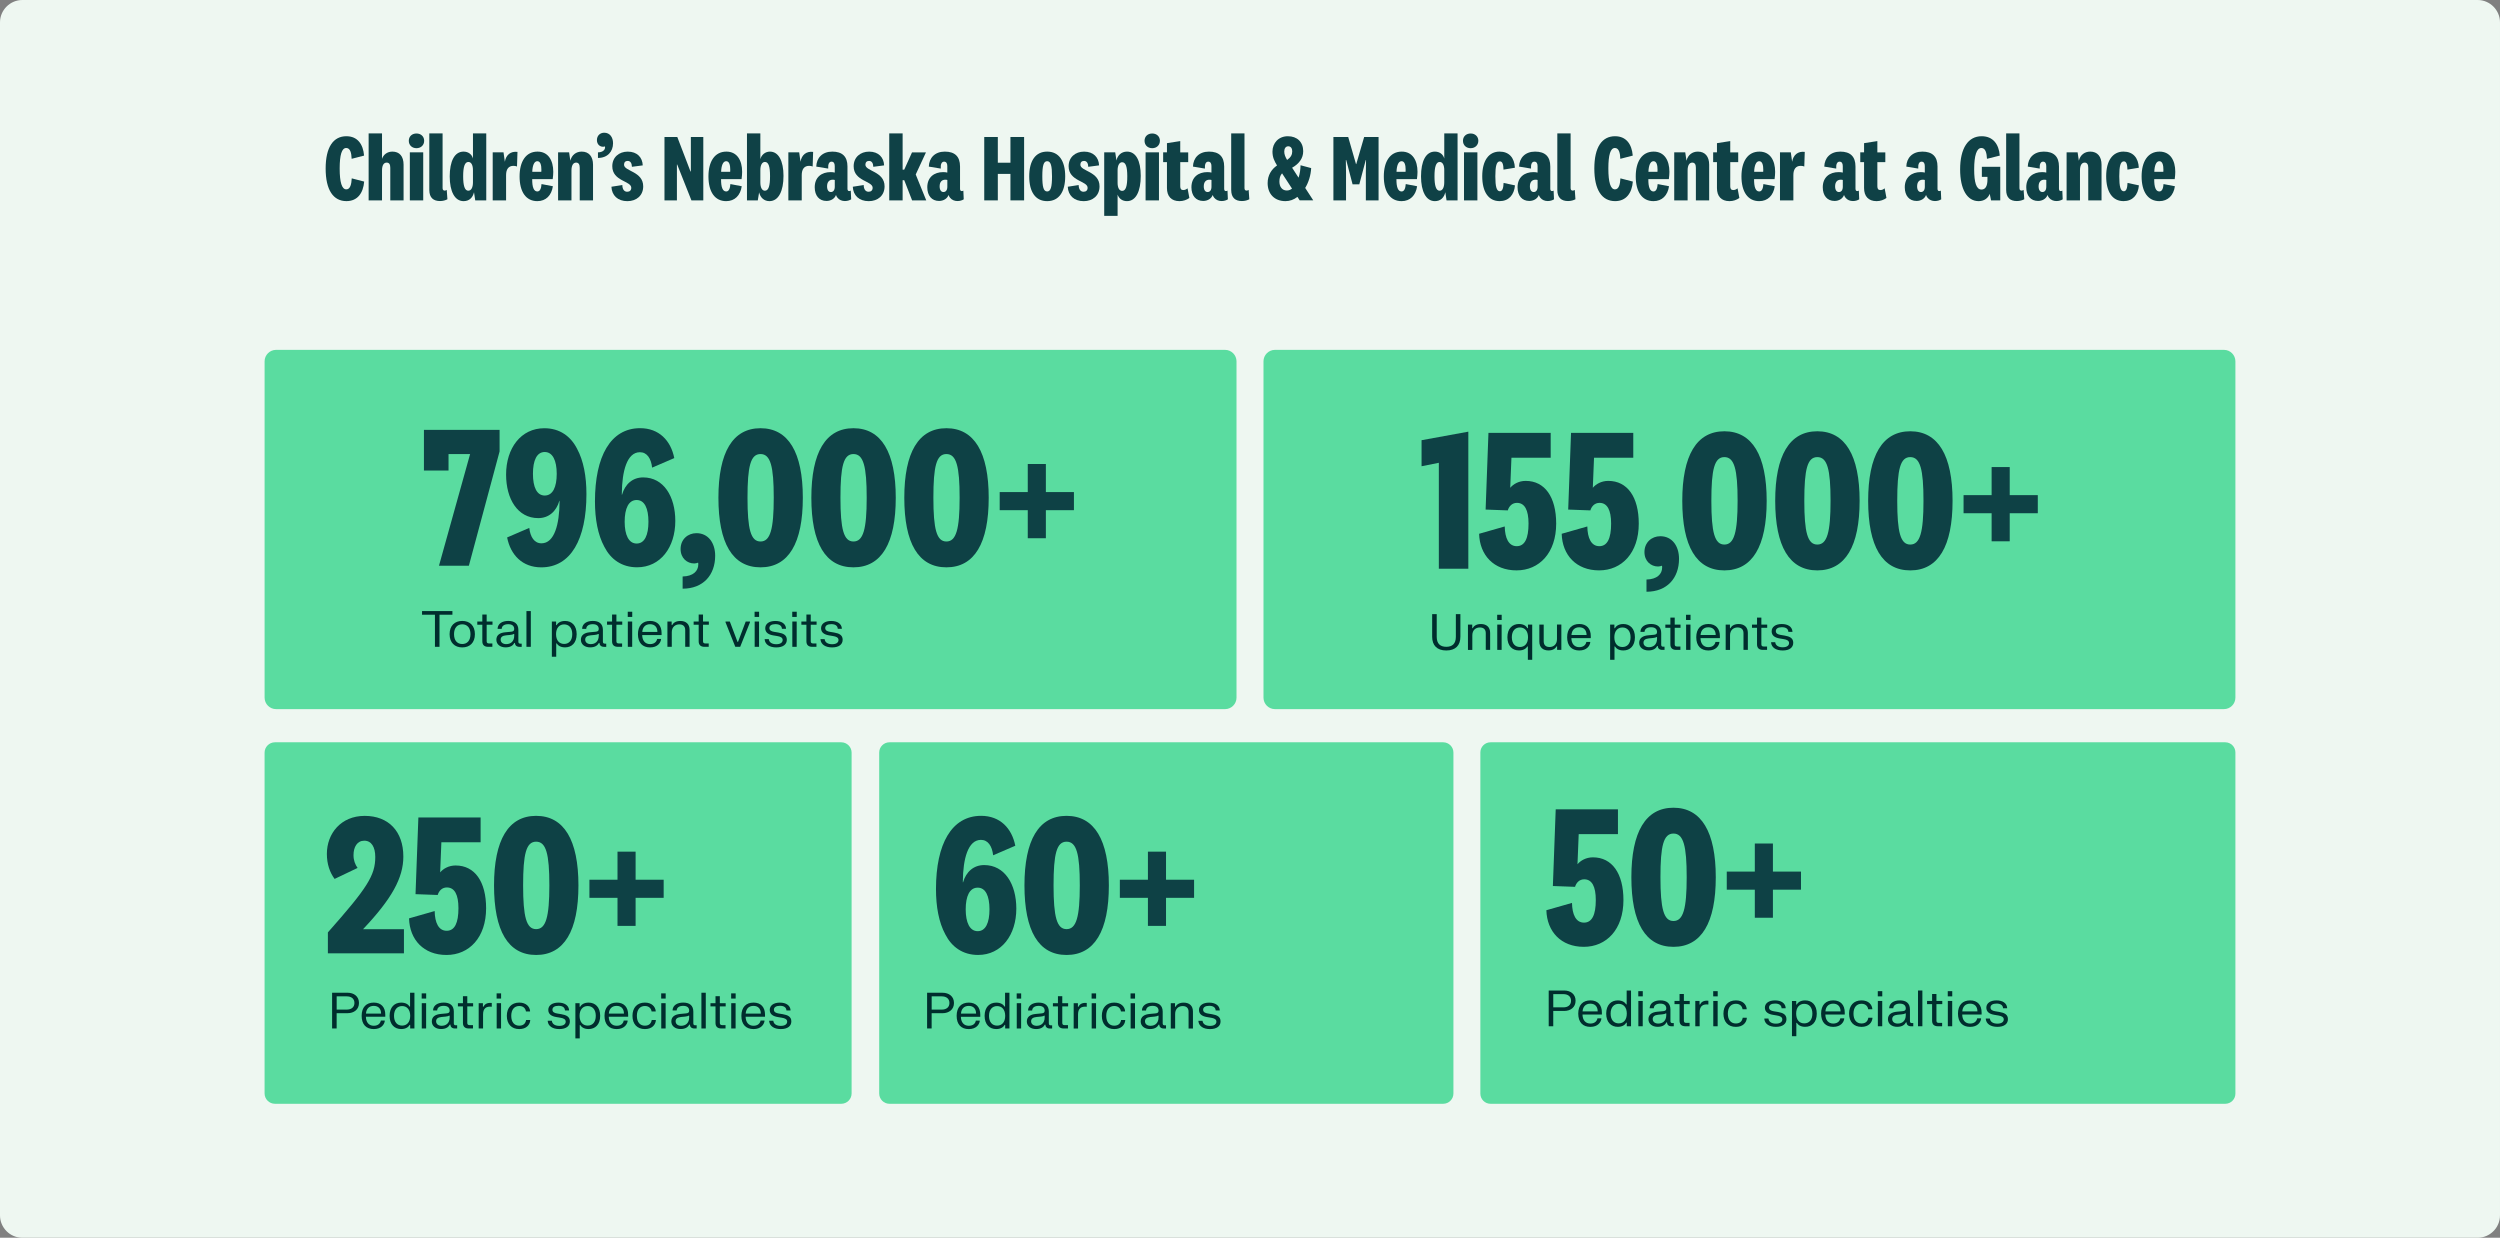 <?xml version="1.0" encoding="UTF-8"?>
<svg id="Layer_1" data-name="Layer 1" xmlns="http://www.w3.org/2000/svg" viewBox="0 0 1584.21 784.35">
  <rect x="0" y="0" width="1584.21" height="784.35" fill="#808080" stroke="none"/>
  <defs>
    <style>
      .cls-1 {
        fill: #002d2d;
      }

      .cls-2 {
        fill: #0e4145;
      }

      .cls-3 {
        fill: #eef7f1;
      }

      .cls-4 {
        fill: #0f4146;
      }

      .cls-5 {
        fill: #5adca0;
      }
    </style>
  </defs>
  <path class="cls-3" d="M1570.03,784.35H14.18c-7.8,0-14.18-6.38-14.18-14.18V14.18C0,6.38,6.38,0,14.18,0h1555.84c7.8,0,14.18,6.38,14.18,14.18v755.99c0,7.8-6.38,14.18-14.18,14.18"/>
  <g>
    <path class="cls-4" d="M219.53,86.33c6.98,0,10.58,4.99,11.18,12.27l-7.88,2.04c-.12-3.61-.84-6.86-3.43-6.86-2.83,0-4.15,4.33-4.15,13.05s1.38,13.17,4.21,13.17c2.53,0,3.25-3.37,3.43-6.98l7.88,2.04c-.6,7.28-4.21,12.39-11.24,12.39-8.36,0-13.17-7.1-13.17-20.63s4.81-20.5,13.17-20.5Z"/>
    <path class="cls-4" d="M242.09,100.64c.9-2.71,3.37-4.57,6.55-4.57,4.51,0,7.1,2.95,7.1,8.3v22.61h-8.42v-20.63c0-2.16-.66-3.31-2.29-3.31-1.74,0-2.95,1.5-2.95,4.99v18.94h-8.48v-42.45h8.48v16.12Z"/>
    <path class="cls-4" d="M263.92,93.91c-2.77,0-4.87-1.86-4.87-4.69s2.1-4.63,4.87-4.63,4.87,1.86,4.87,4.63-2.1,4.69-4.87,4.69ZM268.19,96.55v30.43h-8.48v-30.43h8.48Z"/>
    <path class="cls-4" d="M283.53,126.26c-1.14.66-2.89,1.14-4.69,1.14-4.09,0-6.8-1.99-6.8-7.1v-35.78h8.42v34.7c0,1.08.54,1.56,1.32,1.56.42,0,.84-.12,1.32-.42l.42,5.89Z"/>
    <path class="cls-4" d="M300.37,121.81c-.78,3.43-3.01,5.65-6.61,5.65-5.59,0-8.78-6.13-8.78-15.69s3.01-15.7,8.78-15.7c3.07,0,5.29,1.8,5.95,4.39v-15.94h8.42v42.45h-6.98l-.78-5.17ZM299.7,107.8c0-3.19-1.08-5.17-2.89-5.17-2.41,0-3.31,3.31-3.31,9.14s.96,9.08,3.25,9.08c1.86,0,2.95-2.04,2.95-5.29v-7.76Z"/>
    <path class="cls-4" d="M327.61,105.51c-.6-.24-1.32-.42-2.22-.42-3.25,0-4.69,2.29-4.69,5.89v16h-8.48v-30.43h6.86l.84,5.95c.72-4.39,3.73-6.79,8-6.25l-.3,9.26Z"/>
    <path class="cls-4" d="M343.13,116.64l7.22,1.38c-.84,5.77-4.39,9.44-9.86,9.44-7.16,0-11.24-5.83-11.24-15.69,0-9.32,3.91-15.7,11.37-15.7,6.8,0,9.98,5.59,9.98,12.81,0,1.32-.12,2.82-.36,4.63h-12.99c-.06,5.11,1.02,7.82,3.25,7.82,1.8,0,2.47-2.1,2.65-4.69ZM343.01,108.88c.06-.42.06-.84.06-1.26,0-2.89-.54-5.47-2.59-5.47s-3.07,2.89-3.19,6.73h5.71Z"/>
    <path class="cls-4" d="M361.41,101.84c.9-3.61,3.61-5.77,7.22-5.77,4.57,0,7.16,3.13,7.16,8.3v22.61h-8.42v-20.63c0-1.98-.6-3.31-2.29-3.31s-2.95,1.5-2.95,4.99v18.94h-8.48v-30.43h6.98l.78,5.29Z"/>
    <path class="cls-4" d="M378.92,100.1v-3.55c3.01-.06,4.51-1.5,4.51-3.25,0-.24-.06-.36-.12-.54-.24.12-.72.24-1.14.24-2.1,0-3.91-1.57-3.91-4.21,0-3,2.16-4.69,4.63-4.69,3.61,0,5.59,2.95,5.59,6.67,0,5.35-3.55,9.32-9.56,9.32Z"/>
    <path class="cls-4" d="M394.37,117.24c0,2.65,1.14,4.27,3.07,4.27,1.62,0,2.59-.9,2.59-2.52,0-4.39-12.03-4.09-12.03-13.65,0-5.65,4.21-9.26,9.8-9.26,5.95,0,9.32,3.67,9.5,8.72l-6.86.9c-.06-2.23-.9-3.73-2.71-3.73-1.38,0-2.29.84-2.29,2.41,0,4.21,12.15,4.15,12.15,13.71,0,5.83-4.27,9.38-10.04,9.38-6.13,0-9.86-3.67-10.1-9.14l6.92-1.08Z"/>
    <path class="cls-4" d="M437.79,86.81h7.88v40.17h-7.52l-9.02-22.73h-.18v22.73h-7.88v-40.17h8.12l8.36,21.83h.24v-21.83Z"/>
    <path class="cls-4" d="M462.81,116.64l7.22,1.38c-.84,5.77-4.39,9.44-9.86,9.44-7.16,0-11.24-5.83-11.24-15.69,0-9.32,3.91-15.7,11.37-15.7,6.8,0,9.98,5.59,9.98,12.81,0,1.32-.12,2.82-.36,4.63h-12.99c-.06,5.11,1.02,7.82,3.25,7.82,1.8,0,2.47-2.1,2.65-4.69ZM462.69,108.88c.06-.42.06-.84.06-1.26,0-2.89-.54-5.47-2.59-5.47s-3.07,2.89-3.19,6.73h5.71Z"/>
    <path class="cls-4" d="M481.82,100.88c.72-2.82,3.13-4.81,6.07-4.81,5.47,0,8.6,5.89,8.6,15.39s-3.07,16-8.9,16c-3.31,0-5.77-2.16-6.55-5.59l-.84,5.11h-6.86v-42.45h8.48v16.36ZM481.82,115.56c0,3.31,1.08,5.29,2.89,5.29,2.35,0,3.25-3.13,3.25-9.26s-.96-8.96-3.25-8.96c-1.8,0-2.89,2.04-2.89,5.23v7.7Z"/>
    <path class="cls-4" d="M514.96,105.51c-.6-.24-1.32-.42-2.22-.42-3.25,0-4.69,2.29-4.69,5.89v16h-8.48v-30.43h6.86l.84,5.95c.72-4.39,3.73-6.79,8-6.25l-.3,9.26Z"/>
    <path class="cls-4" d="M537.03,119.64c0,1.08.48,1.44,1.08,1.44.36,0,.66-.06,1.02-.3l.24,5.53c-1.02.66-2.41,1.09-3.97,1.09-1.8,0-3.55-.66-4.69-2.11-.42-.48-.72-1.08-.96-1.74-.78,2.28-3.19,3.79-6.01,3.79-4.63,0-7.46-3.37-7.46-8.66,0-6.37,4.33-9.62,10.1-9.62.96,0,1.92.12,2.59.3v-4.09c0-1.5-.48-2.83-2.04-2.83s-2.29,1.63-2.1,4.39l-7.58-1.26c.18-5.53,3.85-9.5,10.16-9.5s9.62,3.07,9.62,9.44v14.13ZM528.97,114.05c-.3-.12-.78-.18-1.26-.18-2.22,0-3.61,1.44-3.61,4.21,0,2.35.96,3.61,2.41,3.61s2.47-1.14,2.47-3.37v-4.27Z"/>
    <path class="cls-4" d="M547.32,117.24c0,2.65,1.14,4.27,3.07,4.27,1.62,0,2.59-.9,2.59-2.52,0-4.39-12.03-4.09-12.03-13.65,0-5.65,4.21-9.26,9.8-9.26,5.95,0,9.32,3.67,9.5,8.72l-6.86.9c-.06-2.23-.9-3.73-2.71-3.73-1.38,0-2.29.84-2.29,2.41,0,4.21,12.15,4.15,12.15,13.71,0,5.83-4.27,9.38-10.04,9.38-6.13,0-9.86-3.67-10.1-9.14l6.92-1.08Z"/>
    <path class="cls-4" d="M586.95,126.98h-8.96l-4.99-12.81h-1.02v12.81h-8.48v-42.45h8.48v22.97h1.02l4.93-10.94h8.84l-6.49,14.01,6.67,16.42Z"/>
    <path class="cls-4" d="M608.36,119.64c0,1.08.48,1.44,1.08,1.44.36,0,.66-.06,1.02-.3l.24,5.53c-1.02.66-2.41,1.09-3.97,1.09-1.8,0-3.55-.66-4.69-2.11-.42-.48-.72-1.08-.96-1.74-.78,2.28-3.19,3.79-6.01,3.79-4.63,0-7.46-3.37-7.46-8.66,0-6.37,4.33-9.62,10.1-9.62.96,0,1.92.12,2.59.3v-4.09c0-1.5-.48-2.83-2.04-2.83s-2.29,1.63-2.1,4.39l-7.58-1.26c.18-5.53,3.85-9.5,10.16-9.5s9.62,3.07,9.62,9.44v14.13ZM600.3,114.05c-.3-.12-.78-.18-1.26-.18-2.22,0-3.61,1.44-3.61,4.21,0,2.35.96,3.61,2.41,3.61s2.47-1.14,2.47-3.37v-4.27Z"/>
    <path class="cls-4" d="M623.7,126.98v-40.17h8.6v16.3h8v-16.3h8.66v40.17h-8.66v-16.78h-8v16.78h-8.6Z"/>
    <path class="cls-4" d="M663.57,127.46c-7.4,0-11.37-5.83-11.37-15.69s3.97-15.7,11.37-15.7,11.43,5.83,11.43,15.7-4.03,15.69-11.43,15.69ZM663.57,102.15c-2.29,0-3.07,2.89-3.07,9.62s.78,9.56,3.07,9.56,3.07-2.89,3.07-9.56-.72-9.62-3.07-9.62Z"/>
    <path class="cls-4" d="M683.54,117.24c0,2.65,1.14,4.27,3.07,4.27,1.62,0,2.59-.9,2.59-2.52,0-4.39-12.03-4.09-12.03-13.65,0-5.65,4.21-9.26,9.8-9.26,5.95,0,9.32,3.67,9.5,8.72l-6.86.9c-.06-2.23-.9-3.73-2.71-3.73-1.38,0-2.29.84-2.29,2.41,0,4.21,12.15,4.15,12.15,13.71,0,5.83-4.27,9.38-10.04,9.38-6.13,0-9.86-3.67-10.1-9.14l6.92-1.08Z"/>
    <path class="cls-4" d="M707.48,101.72c.66-3.19,3.07-5.65,6.67-5.65,5.65,0,8.72,5.71,8.72,15.39s-3.01,16-8.72,16c-2.89,0-5.05-1.56-5.95-4.15v13.47h-8.48v-40.23h6.98l.78,5.17ZM708.2,115.86c0,3.13,1.08,5.11,2.89,5.11,2.35,0,3.25-3.13,3.25-9.2s-.96-8.96-3.25-8.96c-1.8,0-2.89,2.04-2.89,5.17v7.88Z"/>
    <path class="cls-4" d="M730.15,93.91c-2.77,0-4.87-1.86-4.87-4.69s2.1-4.63,4.87-4.63,4.87,1.86,4.87,4.63-2.1,4.69-4.87,4.69ZM734.42,96.55v30.43h-8.48v-30.43h8.48Z"/>
    <path class="cls-4" d="M753.67,125.42c-1.62,1.26-3.91,2.04-6.25,2.04-5.17,0-7.94-3.07-7.94-8.3v-16.42h-2.41v-6.19h2.41v-5.83l8.42-1.32v7.15h5.05v6.19h-5.05v15.34c0,1.68.66,2.35,1.92,2.35.96,0,1.74-.3,2.71-1.09l1.14,6.07Z"/>
    <path class="cls-4" d="M775.74,119.64c0,1.08.48,1.44,1.08,1.44.36,0,.66-.06,1.02-.3l.24,5.53c-1.02.66-2.41,1.09-3.97,1.09-1.8,0-3.55-.66-4.69-2.11-.42-.48-.72-1.08-.96-1.74-.78,2.28-3.19,3.79-6.01,3.79-4.63,0-7.46-3.37-7.46-8.66,0-6.37,4.33-9.62,10.1-9.62.96,0,1.92.12,2.59.3v-4.09c0-1.5-.48-2.83-2.04-2.83s-2.29,1.63-2.1,4.39l-7.58-1.26c.18-5.53,3.85-9.5,10.16-9.5s9.62,3.07,9.62,9.44v14.13ZM767.68,114.05c-.3-.12-.78-.18-1.26-.18-2.22,0-3.61,1.44-3.61,4.21,0,2.35.96,3.61,2.41,3.61s2.47-1.14,2.47-3.37v-4.27Z"/>
    <path class="cls-4" d="M791.68,126.26c-1.14.66-2.89,1.14-4.69,1.14-4.09,0-6.8-1.99-6.8-7.1v-35.78h8.42v34.7c0,1.08.54,1.56,1.32,1.56.42,0,.84-.12,1.32-.42l.42,5.89Z"/>
    <path class="cls-4" d="M822.17,124.76c-2.23,1.74-4.81,2.7-7.58,2.7-7.03,0-11.31-4.63-11.31-11.43,0-4.99,2.41-8.72,5.95-11.18-1.74-2.83-2.89-5.23-2.89-8.78,0-5.41,3.85-9.74,9.74-9.74s9.74,3.67,9.74,9.5c0,4.57-2.77,8.06-7.03,10.46l4.09,6.31c.78-2.41,1.2-5.11,1.26-7.88l6.73,1.8c-.24,4.57-1.63,9.02-3.79,12.57l5.11,7.88h-8.6l-1.44-2.22ZM818.74,119.52l-6.32-9.68c-1.2,1.32-1.68,3.07-1.68,5.23,0,3.31,1.75,5.65,4.69,5.65,1.2,0,2.28-.42,3.31-1.2ZM815.62,101.36c2.41-1.68,3.25-3.37,3.25-5.47,0-1.87-.9-3.19-2.53-3.19s-2.53,1.44-2.53,3.31.66,3.43,1.8,5.35Z"/>
    <path class="cls-4" d="M861.38,116.82h-4.27l-4.03-15.39h-.24l.12,7.88v17.68h-8v-40.17h9.38l4.93,17.14h.18l4.99-17.14h9.14v40.17h-8.06v-17.68l.12-7.88h-.18l-4.09,15.39Z"/>
    <path class="cls-4" d="M890.79,116.64l7.22,1.38c-.84,5.77-4.39,9.44-9.86,9.44-7.16,0-11.25-5.83-11.25-15.69,0-9.32,3.91-15.7,11.37-15.7,6.8,0,9.98,5.59,9.98,12.81,0,1.32-.12,2.82-.36,4.63h-12.99c-.06,5.11,1.02,7.82,3.25,7.82,1.8,0,2.46-2.1,2.65-4.69ZM890.67,108.88c.06-.42.06-.84.06-1.26,0-2.89-.54-5.47-2.59-5.47s-3.07,2.89-3.19,6.73h5.71Z"/>
    <path class="cls-4" d="M915.87,121.81c-.78,3.43-3,5.65-6.61,5.65-5.59,0-8.78-6.13-8.78-15.69s3.01-15.7,8.78-15.7c3.07,0,5.29,1.8,5.95,4.39v-15.94h8.42v42.45h-6.98l-.78-5.17ZM915.21,107.8c0-3.19-1.08-5.17-2.89-5.17-2.41,0-3.31,3.31-3.31,9.14s.96,9.08,3.24,9.08c1.87,0,2.95-2.04,2.95-5.29v-7.76Z"/>
    <path class="cls-4" d="M931.93,93.91c-2.77,0-4.87-1.86-4.87-4.69s2.11-4.63,4.87-4.63,4.87,1.86,4.87,4.63-2.11,4.69-4.87,4.69ZM936.2,96.55v30.43h-8.48v-30.43h8.48Z"/>
    <path class="cls-4" d="M950.28,96.07c6.01,0,9.38,3.91,9.68,10.22l-7.22,1.2c-.06-3.19-.6-5.23-2.28-5.23-2.11,0-2.89,2.95-2.89,9.44s.78,9.5,2.89,9.5c1.62,0,2.22-2.11,2.34-5.29l7.22,1.56c-.54,6.13-4.03,9.98-9.74,9.98-7.03,0-11.01-5.83-11.01-15.76s4.15-15.63,11.01-15.63Z"/>
    <path class="cls-4" d="M982.39,119.64c0,1.08.48,1.44,1.09,1.44.36,0,.66-.06,1.02-.3l.24,5.53c-1.02.66-2.41,1.09-3.97,1.09-1.8,0-3.55-.66-4.69-2.11-.42-.48-.72-1.08-.96-1.74-.78,2.28-3.19,3.79-6.01,3.79-4.63,0-7.46-3.37-7.46-8.66,0-6.37,4.33-9.62,10.1-9.62.96,0,1.92.12,2.59.3v-4.09c0-1.5-.48-2.83-2.05-2.83s-2.28,1.63-2.1,4.39l-7.58-1.26c.18-5.53,3.85-9.5,10.16-9.5s9.62,3.07,9.62,9.44v14.13ZM974.34,114.05c-.3-.12-.78-.18-1.26-.18-2.23,0-3.61,1.44-3.61,4.21,0,2.35.96,3.61,2.41,3.61s2.47-1.14,2.47-3.37v-4.27Z"/>
    <path class="cls-4" d="M998.33,126.26c-1.14.66-2.89,1.14-4.69,1.14-4.09,0-6.79-1.99-6.79-7.1v-35.78h8.42v34.7c0,1.08.54,1.56,1.32,1.56.42,0,.84-.12,1.32-.42l.42,5.89Z"/>
    <path class="cls-4" d="M1023.47,86.33c6.98,0,10.58,4.99,11.18,12.27l-7.88,2.04c-.12-3.61-.84-6.86-3.43-6.86-2.83,0-4.15,4.33-4.15,13.05s1.38,13.17,4.21,13.17c2.53,0,3.25-3.37,3.43-6.98l7.88,2.04c-.6,7.28-4.21,12.39-11.24,12.39-8.36,0-13.17-7.1-13.17-20.63s4.81-20.5,13.17-20.5Z"/>
    <path class="cls-4" d="M1050.42,116.64l7.22,1.38c-.84,5.77-4.39,9.44-9.86,9.44-7.15,0-11.24-5.83-11.24-15.69,0-9.32,3.91-15.7,11.36-15.7,6.79,0,9.98,5.59,9.98,12.81,0,1.32-.12,2.82-.36,4.63h-12.99c-.06,5.11,1.02,7.82,3.25,7.82,1.8,0,2.47-2.1,2.65-4.69ZM1050.3,108.88c.06-.42.06-.84.06-1.26,0-2.89-.54-5.47-2.58-5.47s-3.07,2.89-3.19,6.73h5.71Z"/>
    <path class="cls-4" d="M1068.7,101.84c.9-3.61,3.61-5.77,7.22-5.77,4.57,0,7.15,3.13,7.15,8.3v22.61h-8.42v-20.63c0-1.98-.6-3.31-2.29-3.31s-2.95,1.5-2.95,4.99v18.94h-8.48v-30.43h6.98l.78,5.29Z"/>
    <path class="cls-4" d="M1102.2,125.42c-1.62,1.26-3.91,2.04-6.25,2.04-5.17,0-7.94-3.07-7.94-8.3v-16.42h-2.41v-6.19h2.41v-5.83l8.42-1.32v7.15h5.05v6.19h-5.05v15.34c0,1.68.66,2.35,1.92,2.35.96,0,1.75-.3,2.71-1.09l1.14,6.07Z"/>
    <path class="cls-4" d="M1117.42,116.64l7.22,1.38c-.84,5.77-4.39,9.44-9.86,9.44-7.16,0-11.25-5.83-11.25-15.69,0-9.32,3.91-15.7,11.37-15.7,6.8,0,9.98,5.59,9.98,12.81,0,1.32-.12,2.82-.36,4.63h-12.99c-.06,5.11,1.02,7.82,3.25,7.82,1.8,0,2.46-2.1,2.65-4.69ZM1117.3,108.88c.06-.42.06-.84.06-1.26,0-2.89-.54-5.47-2.59-5.47s-3.07,2.89-3.19,6.73h5.71Z"/>
    <path class="cls-4" d="M1143.34,105.51c-.6-.24-1.32-.42-2.22-.42-3.25,0-4.69,2.29-4.69,5.89v16h-8.48v-30.43h6.86l.84,5.95c.72-4.39,3.73-6.79,8-6.25l-.3,9.26Z"/>
    <path class="cls-4" d="M1175.81,119.64c0,1.08.48,1.44,1.08,1.44.36,0,.66-.06,1.02-.3l.24,5.53c-1.02.66-2.41,1.09-3.97,1.09-1.8,0-3.55-.66-4.69-2.11-.42-.48-.72-1.08-.96-1.74-.78,2.28-3.19,3.79-6.01,3.79-4.63,0-7.46-3.37-7.46-8.66,0-6.37,4.33-9.62,10.1-9.62.96,0,1.92.12,2.58.3v-4.09c0-1.5-.48-2.83-2.04-2.83s-2.29,1.63-2.11,4.39l-7.58-1.26c.18-5.53,3.85-9.5,10.16-9.5s9.62,3.07,9.62,9.44v14.13ZM1167.75,114.05c-.3-.12-.78-.18-1.26-.18-2.22,0-3.61,1.44-3.61,4.21,0,2.35.96,3.61,2.41,3.61s2.46-1.14,2.46-3.37v-4.27Z"/>
    <path class="cls-4" d="M1195.42,125.42c-1.63,1.26-3.91,2.04-6.25,2.04-5.17,0-7.94-3.07-7.94-8.3v-16.42h-2.41v-6.19h2.41v-5.83l8.42-1.32v7.15h5.05v6.19h-5.05v15.34c0,1.68.66,2.35,1.92,2.35.96,0,1.74-.3,2.7-1.09l1.14,6.07Z"/>
    <path class="cls-4" d="M1227.77,119.64c0,1.08.48,1.44,1.09,1.44.36,0,.66-.06,1.02-.3l.24,5.53c-1.02.66-2.41,1.09-3.97,1.09-1.8,0-3.55-.66-4.69-2.11-.42-.48-.72-1.08-.96-1.74-.78,2.28-3.19,3.79-6.01,3.79-4.63,0-7.46-3.37-7.46-8.66,0-6.37,4.33-9.62,10.1-9.62.96,0,1.92.12,2.59.3v-4.09c0-1.5-.48-2.83-2.05-2.83s-2.28,1.63-2.1,4.39l-7.58-1.26c.18-5.53,3.85-9.5,10.16-9.5s9.62,3.07,9.62,9.44v14.13ZM1219.72,114.05c-.3-.12-.78-.18-1.26-.18-2.23,0-3.61,1.44-3.61,4.21,0,2.35.96,3.61,2.41,3.61s2.47-1.14,2.47-3.37v-4.27Z"/>
    <path class="cls-4" d="M1267.53,105.69v21.29h-5.83l-.84-4.15c-1.08,2.82-3.61,4.63-7.03,4.63-7.34,0-11.73-7.58-11.73-20.08,0-13.53,5.11-21.05,13.65-21.05,7.16,0,10.88,4.99,11.49,12.27l-8.12,2.04c-.18-3.61-.9-6.86-3.55-6.86-3,0-4.57,4.75-4.57,13.59,0,8.18,1.33,12.75,4.63,12.75,2.41,0,3.79-2.04,3.79-6.32v-1.74h-3.55v-6.37h11.67Z"/>
    <path class="cls-4" d="M1282.75,126.26c-1.14.66-2.89,1.14-4.69,1.14-4.09,0-6.79-1.99-6.79-7.1v-35.78h8.42v34.7c0,1.08.54,1.56,1.32,1.56.42,0,.84-.12,1.32-.42l.42,5.89Z"/>
    <path class="cls-4" d="M1304.76,119.64c0,1.08.48,1.44,1.08,1.44.36,0,.66-.06,1.02-.3l.24,5.53c-1.02.66-2.41,1.09-3.97,1.09-1.8,0-3.55-.66-4.69-2.11-.42-.48-.72-1.08-.96-1.74-.78,2.28-3.19,3.79-6.01,3.79-4.63,0-7.46-3.37-7.46-8.66,0-6.37,4.33-9.62,10.1-9.62.96,0,1.92.12,2.58.3v-4.09c0-1.5-.48-2.83-2.04-2.83s-2.29,1.63-2.11,4.39l-7.58-1.26c.18-5.53,3.85-9.5,10.16-9.5s9.62,3.07,9.62,9.44v14.13ZM1296.7,114.05c-.3-.12-.78-.18-1.26-.18-2.22,0-3.61,1.44-3.61,4.21,0,2.35.96,3.61,2.41,3.61s2.46-1.14,2.46-3.37v-4.27Z"/>
    <path class="cls-4" d="M1317.33,101.84c.9-3.61,3.61-5.77,7.22-5.77,4.57,0,7.16,3.13,7.16,8.3v22.61h-8.42v-20.63c0-1.98-.6-3.31-2.29-3.31s-2.95,1.5-2.95,4.99v18.94h-8.48v-30.43h6.98l.78,5.29Z"/>
    <path class="cls-4" d="M1345.66,96.07c6.01,0,9.38,3.91,9.68,10.22l-7.22,1.2c-.06-3.19-.6-5.23-2.28-5.23-2.11,0-2.89,2.95-2.89,9.44s.78,9.5,2.89,9.5c1.62,0,2.22-2.11,2.34-5.29l7.22,1.56c-.54,6.13-4.03,9.98-9.74,9.98-7.03,0-11.01-5.83-11.01-15.76s4.15-15.63,11.01-15.63Z"/>
    <path class="cls-4" d="M1370.98,116.64l7.22,1.38c-.84,5.77-4.39,9.44-9.86,9.44-7.15,0-11.24-5.83-11.24-15.69,0-9.32,3.91-15.7,11.36-15.7,6.79,0,9.98,5.59,9.98,12.81,0,1.32-.12,2.82-.36,4.63h-12.99c-.06,5.11,1.02,7.82,3.25,7.82,1.8,0,2.47-2.1,2.65-4.69ZM1370.86,108.88c.06-.42.06-.84.06-1.26,0-2.89-.54-5.47-2.58-5.47s-3.07,2.89-3.19,6.73h5.71Z"/>
  </g>
  <path class="cls-5" d="M533.1,699.45H174.22c-3.61,0-6.56-2.95-6.56-6.56v-215.95c0-3.61,2.95-6.56,6.56-6.56h358.87c3.61,0,6.56,2.95,6.56,6.56v215.95c0,3.61-2.95,6.56-6.56,6.56"/>
  <path class="cls-5" d="M914.52,699.45h-350.89c-3.57,0-6.49-2.92-6.49-6.49v-216.09c0-3.57,2.92-6.49,6.49-6.49h350.89c3.57,0,6.49,2.92,6.49,6.49v216.09c0,3.57-2.92,6.49-6.49,6.49"/>
  <path class="cls-5" d="M1410.11,699.45h-465.6c-3.54,0-6.43-2.89-6.43-6.43v-216.21c0-3.54,2.89-6.43,6.43-6.43h465.6c3.54,0,6.43,2.9,6.43,6.43v216.21c0,3.54-2.89,6.43-6.43,6.43"/>
  <g>
    <path class="cls-1" d="M991.18,627.67c4.03,0,7.24,2.3,7.24,6.48s-3.21,6.48-7.24,6.48h-6.91v9.69h-2.88v-22.65h9.78ZM984.28,638.35h6.4c2.91,0,4.86-1.49,4.86-4.2s-1.95-4.18-4.86-4.18h-6.4v8.39Z"/>
    <path class="cls-1" d="M1007.79,633.92c4.74,0,7.3,2.97,7.3,7.69v1.29h-12.29c.06,3.52,1.9,5.71,4.99,5.71,2.93,0,4.23-1.76,4.48-3.3h2.47v.47c-.35,1.97-2.14,4.93-6.94,4.93s-7.69-2.94-7.69-8.4,2.97-8.39,7.68-8.39ZM1012.43,640.89c-.03-2.93-1.57-4.88-4.66-4.88s-4.7,1.98-4.92,4.88h9.58Z"/>
    <path class="cls-1" d="M1030.86,650.33v-2.28h-.32c-.74,1.29-2.33,2.64-5.36,2.64-4.17,0-7.36-2.83-7.36-8.37s3.19-8.39,7.36-8.39c3.04,0,4.58,1.35,5.29,2.53h.32v-8.79h2.77v22.65h-2.69ZM1025.75,636.12c-3.05,0-5.13,2.2-5.13,6.2s2.08,6.18,5.13,6.18,5.13-2.2,5.13-6.18-2.08-6.2-5.13-6.2Z"/>
    <path class="cls-1" d="M1041,628.08v3.3h-2.85v-3.3h2.85ZM1040.97,634.29v16.03h-2.77v-16.03h2.77Z"/>
    <path class="cls-1" d="M1045.39,638.45c.33-2.8,2.89-4.53,6.75-4.53s6.39,1.73,6.39,5.73v7.43c0,.82.39,1.23,1.21,1.23h.9v2.03h-1.35c-1.94,0-2.86-.99-2.96-2.49h-.31c-.83,1.54-2.39,2.83-5.59,2.83-3.45,0-5.85-1.94-5.85-4.81,0-3.15,2.46-4.45,5.57-4.75l3.71-.35c1.32-.13,2.03-.49,2.03-1.71,0-2.04-1.37-3.07-3.79-3.07s-4.04.99-4.14,2.94h-2.56v-.47ZM1050.86,648.61c2.55,0,5.03-1.49,5.03-5.36v-1.07h-.31c-.49.3-.96.47-2.38.62l-2.44.23c-2.2.23-3.46.99-3.46,2.74s1.43,2.85,3.55,2.85Z"/>
    <path class="cls-1" d="M1064.3,634.29v-4.42h2.75v4.42h3.7v2.03h-3.7v10.46c0,.9.41,1.4,1.42,1.4h2.19v2.14h-2.69c-2.34,0-3.67-1.16-3.67-3.49v-10.51h-3.19v-2.03h3.19Z"/>
    <path class="cls-1" d="M1076.97,634.29v2.27h.31c.68-1.37,2-2.74,5.29-2.41v2.39c-3.32-.35-5.52.82-5.52,4.84v8.94h-2.77v-16.03h2.69Z"/>
    <path class="cls-1" d="M1088.48,628.08v3.3h-2.85v-3.3h2.85ZM1088.45,634.29v16.03h-2.77v-16.03h2.77Z"/>
    <path class="cls-1" d="M1099.97,633.92c4.56,0,6.56,2.77,6.86,5.15v.47h-2.61c-.19-1.57-1.34-3.46-4.23-3.46-3.12,0-5.08,2.27-5.08,6.25s1.95,6.23,5.08,6.23c2.94,0,4.04-1.79,4.33-3.62h2.6v.47c-.32,2.5-2.31,5.3-6.94,5.3-4.89,0-7.86-3.19-7.86-8.39s3-8.4,7.86-8.4Z"/>
    <path class="cls-1" d="M1124.78,633.93c3.98,0,6.43,1.79,6.75,4.51v.47h-2.56c-.13-2.06-1.71-2.96-4.14-2.96s-3.82.91-3.82,2.47,1.35,2.13,3.03,2.41l2.58.43c3.18.53,5.43,1.59,5.43,4.56s-2.36,4.88-6.67,4.88-6.95-1.87-7.34-4.8v-.47h2.6c.19,2.12,2.09,3.24,4.75,3.24s4.03-1.12,4.03-2.67-1.4-2.17-3.43-2.5l-2.58-.43c-2.93-.5-5.03-1.75-5.03-4.53s2.45-4.61,6.42-4.61Z"/>
    <path class="cls-1" d="M1138.24,634.29v2.28h.31c.74-1.29,2.33-2.64,5.36-2.64,4.17,0,7.35,2.83,7.35,8.39s-3.18,8.37-7.35,8.37c-3.03,0-4.58-1.35-5.29-2.53h-.31v8.46h-2.77v-22.32h2.69ZM1143.35,648.5c3.05,0,5.13-2.2,5.13-6.18s-2.08-6.2-5.13-6.2-5.15,2.2-5.15,6.2,2.08,6.18,5.15,6.18Z"/>
    <path class="cls-1" d="M1161.69,633.92c4.74,0,7.3,2.97,7.3,7.69v1.29h-12.29c.06,3.52,1.9,5.71,4.99,5.71,2.93,0,4.23-1.76,4.48-3.3h2.47v.47c-.35,1.97-2.14,4.93-6.94,4.93s-7.69-2.94-7.69-8.4,2.97-8.39,7.68-8.39ZM1166.33,640.89c-.03-2.93-1.57-4.88-4.66-4.88s-4.7,1.98-4.92,4.88h9.58Z"/>
    <path class="cls-1" d="M1179.58,633.92c4.56,0,6.56,2.77,6.86,5.15v.47h-2.61c-.19-1.57-1.34-3.46-4.23-3.46-3.12,0-5.08,2.27-5.08,6.25s1.95,6.23,5.08,6.23c2.94,0,4.04-1.79,4.33-3.62h2.6v.47c-.32,2.5-2.31,5.3-6.94,5.3-4.89,0-7.86-3.19-7.86-8.39s3-8.4,7.86-8.4Z"/>
    <path class="cls-1" d="M1192.77,628.08v3.3h-2.85v-3.3h2.85ZM1192.74,634.29v16.03h-2.77v-16.03h2.77Z"/>
    <path class="cls-1" d="M1197.16,638.45c.33-2.8,2.89-4.53,6.75-4.53s6.39,1.73,6.39,5.73v7.43c0,.82.39,1.23,1.21,1.23h.9v2.03h-1.35c-1.94,0-2.86-.99-2.96-2.49h-.31c-.83,1.54-2.39,2.83-5.59,2.83-3.45,0-5.85-1.94-5.85-4.81,0-3.15,2.46-4.45,5.57-4.75l3.71-.35c1.32-.13,2.03-.49,2.03-1.71,0-2.04-1.37-3.07-3.79-3.07s-4.04.99-4.14,2.94h-2.56v-.47ZM1202.63,648.61c2.55,0,5.03-1.49,5.03-5.36v-1.07h-.31c-.49.3-.96.47-2.38.62l-2.44.23c-2.2.23-3.46.99-3.46,2.74s1.43,2.85,3.55,2.85Z"/>
    <path class="cls-1" d="M1218.18,627.67v22.65h-2.77v-22.65h2.77Z"/>
    <path class="cls-1" d="M1224.34,634.29v-4.42h2.75v4.42h3.7v2.03h-3.7v10.46c0,.9.41,1.4,1.42,1.4h2.19v2.14h-2.69c-2.34,0-3.67-1.16-3.67-3.49v-10.51h-3.19v-2.03h3.19Z"/>
    <path class="cls-1" d="M1237.11,628.08v3.3h-2.85v-3.3h2.85ZM1237.08,634.29v16.03h-2.77v-16.03h2.77Z"/>
    <path class="cls-1" d="M1248.42,633.92c4.74,0,7.3,2.97,7.3,7.69v1.29h-12.29c.06,3.52,1.9,5.71,4.99,5.71,2.93,0,4.23-1.76,4.48-3.3h2.47v.47c-.35,1.97-2.14,4.93-6.94,4.93s-7.69-2.94-7.69-8.4,2.97-8.39,7.68-8.39ZM1253.06,640.89c-.03-2.93-1.57-4.88-4.66-4.88s-4.7,1.98-4.92,4.88h9.58Z"/>
    <path class="cls-1" d="M1265.12,633.93c3.98,0,6.43,1.79,6.75,4.51v.47h-2.56c-.13-2.06-1.71-2.96-4.14-2.96s-3.82.91-3.82,2.47,1.35,2.13,3.03,2.41l2.58.43c3.18.53,5.43,1.59,5.43,4.56s-2.36,4.88-6.67,4.88-6.96-1.87-7.35-4.8v-.47h2.6c.19,2.12,2.09,3.24,4.75,3.24s4.03-1.12,4.03-2.67-1.4-2.17-3.43-2.5l-2.58-.43c-2.93-.5-5.03-1.75-5.03-4.53s2.45-4.61,6.42-4.61Z"/>
  </g>
  <g>
    <path class="cls-1" d="M597.28,629.09c4.03,0,7.24,2.3,7.24,6.48s-3.21,6.48-7.24,6.48h-6.91v9.69h-2.88v-22.65h9.78ZM590.38,639.77h6.4c2.91,0,4.86-1.49,4.86-4.2s-1.95-4.19-4.86-4.19h-6.4v8.39Z"/>
    <path class="cls-1" d="M613.89,635.33c4.74,0,7.3,2.97,7.3,7.69v1.29h-12.29c.06,3.52,1.9,5.71,4.99,5.71s4.23-1.76,4.48-3.3h2.47v.47c-.35,1.97-2.14,4.93-6.94,4.93s-7.69-2.94-7.69-8.4,2.97-8.39,7.68-8.39ZM618.53,642.3c-.03-2.93-1.57-4.88-4.66-4.88s-4.7,1.98-4.92,4.88h9.58Z"/>
    <path class="cls-1" d="M636.96,651.74v-2.28h-.31c-.74,1.29-2.33,2.64-5.36,2.64-4.17,0-7.36-2.83-7.36-8.37s3.19-8.39,7.36-8.39c3.04,0,4.58,1.35,5.29,2.53h.31v-8.79h2.77v22.65h-2.69ZM631.85,637.54c-3.05,0-5.13,2.2-5.13,6.2s2.08,6.18,5.13,6.18,5.13-2.2,5.13-6.18-2.08-6.2-5.13-6.2Z"/>
    <path class="cls-1" d="M647.1,629.5v3.31h-2.85v-3.31h2.85ZM647.07,635.71v16.03h-2.77v-16.03h2.77Z"/>
    <path class="cls-1" d="M651.48,639.87c.33-2.8,2.89-4.53,6.75-4.53s6.39,1.73,6.39,5.73v7.43c0,.82.39,1.23,1.21,1.23h.9v2.03h-1.35c-1.93,0-2.86-.99-2.96-2.49h-.31c-.83,1.54-2.39,2.83-5.58,2.83-3.45,0-5.85-1.94-5.85-4.82,0-3.14,2.46-4.45,5.57-4.75l3.71-.35c1.32-.13,2.03-.49,2.03-1.71,0-2.04-1.37-3.07-3.79-3.07s-4.04.99-4.14,2.94h-2.56v-.47ZM656.96,650.03c2.55,0,5.03-1.5,5.03-5.36v-1.07h-.31c-.49.3-.96.47-2.38.62l-2.44.23c-2.2.23-3.46.99-3.46,2.74s1.43,2.85,3.55,2.85Z"/>
    <path class="cls-1" d="M670.4,635.71v-4.42h2.75v4.42h3.7v2.03h-3.7v10.46c0,.9.41,1.4,1.42,1.4h2.19v2.14h-2.69c-2.35,0-3.67-1.16-3.67-3.49v-10.51h-3.19v-2.03h3.19Z"/>
    <path class="cls-1" d="M683.06,635.71v2.27h.31c.68-1.37,2-2.74,5.29-2.41v2.39c-3.32-.34-5.52.82-5.52,4.85v8.94h-2.77v-16.03h2.69Z"/>
    <path class="cls-1" d="M694.58,629.5v3.31h-2.85v-3.31h2.85ZM694.55,635.71v16.03h-2.77v-16.03h2.77Z"/>
    <path class="cls-1" d="M706.07,635.33c4.56,0,6.56,2.77,6.86,5.14v.47h-2.61c-.19-1.57-1.34-3.46-4.23-3.46-3.12,0-5.08,2.27-5.08,6.25s1.95,6.23,5.08,6.23c2.94,0,4.04-1.79,4.33-3.62h2.6v.47c-.31,2.5-2.31,5.3-6.94,5.3-4.89,0-7.86-3.19-7.86-8.39s3-8.4,7.86-8.4Z"/>
    <path class="cls-1" d="M719.26,629.5v3.31h-2.85v-3.31h2.85ZM719.23,635.71v16.03h-2.77v-16.03h2.77Z"/>
    <path class="cls-1" d="M723.64,639.87c.33-2.8,2.89-4.53,6.75-4.53s6.39,1.73,6.39,5.73v7.43c0,.82.39,1.23,1.21,1.23h.9v2.03h-1.35c-1.93,0-2.86-.99-2.96-2.49h-.31c-.83,1.54-2.39,2.83-5.58,2.83-3.45,0-5.85-1.94-5.85-4.82,0-3.14,2.46-4.45,5.57-4.75l3.71-.35c1.32-.13,2.03-.49,2.03-1.71,0-2.04-1.37-3.07-3.79-3.07s-4.04.99-4.14,2.94h-2.56v-.47ZM729.12,650.03c2.55,0,5.03-1.5,5.03-5.36v-1.07h-.31c-.49.3-.96.47-2.38.62l-2.44.23c-2.2.23-3.46.99-3.46,2.74s1.43,2.85,3.55,2.85Z"/>
    <path class="cls-1" d="M744.59,635.71v2.27h.32c.53-1.02,1.89-2.63,5.19-2.63,3.52,0,5.85,1.94,5.85,5.62v10.78h-2.77v-10.59c0-2.52-1.49-3.63-3.74-3.63-2.56,0-4.77,1.64-4.77,4.97v9.25h-2.77v-16.03h2.69Z"/>
    <path class="cls-1" d="M766.17,635.35c3.98,0,6.44,1.79,6.75,4.51v.47h-2.56c-.13-2.06-1.71-2.96-4.14-2.96s-3.82.91-3.82,2.47,1.35,2.12,3.04,2.41l2.58.43c3.18.53,5.43,1.59,5.43,4.56s-2.36,4.88-6.67,4.88-6.95-1.87-7.35-4.8v-.47h2.6c.19,2.12,2.09,3.24,4.75,3.24s4.03-1.12,4.03-2.67-1.4-2.17-3.43-2.5l-2.58-.43c-2.93-.5-5.03-1.75-5.03-4.53s2.46-4.61,6.42-4.61Z"/>
  </g>
  <path class="cls-5" d="M776.29,449.36H174.94c-4,0-7.27-3.27-7.27-7.27v-213.12c0-4,3.27-7.27,7.27-7.27h601.35c4,0,7.27,3.27,7.27,7.27v213.12c0,4-3.27,7.27-7.27,7.27"/>
  <g>
    <path class="cls-1" d="M286.69,387.23v2.31h-8.18v20.34h-2.89v-20.34h-8.18v-2.31h19.26Z"/>
    <path class="cls-1" d="M292.92,393.47c4.78,0,8.02,2.99,8.02,8.4s-3.24,8.39-8.02,8.39-8.02-2.99-8.02-8.39,3.24-8.4,8.02-8.4ZM292.92,408.1c3.12,0,5.21-2.17,5.21-6.23s-2.09-6.25-5.21-6.25-5.21,2.17-5.21,6.25,2.09,6.23,5.21,6.23Z"/>
    <path class="cls-1" d="M305.64,393.85v-4.42h2.75v4.42h3.7v2.03h-3.7v10.46c0,.9.41,1.4,1.42,1.4h2.19v2.14h-2.69c-2.35,0-3.67-1.16-3.67-3.49v-10.51h-3.19v-2.03h3.19Z"/>
    <path class="cls-1" d="M315.34,398c.33-2.8,2.89-4.53,6.75-4.53s6.39,1.73,6.39,5.73v7.43c0,.82.39,1.23,1.21,1.23h.9v2.03h-1.35c-1.94,0-2.86-.99-2.96-2.49h-.31c-.83,1.54-2.39,2.83-5.59,2.83-3.44,0-5.85-1.94-5.85-4.81,0-3.15,2.45-4.45,5.57-4.75l3.71-.35c1.32-.13,2.03-.49,2.03-1.71,0-2.04-1.37-3.07-3.79-3.07s-4.04.99-4.14,2.94h-2.56v-.47ZM320.82,408.17c2.55,0,5.03-1.49,5.03-5.36v-1.07h-.32c-.49.3-.96.47-2.37.62l-2.44.23c-2.2.23-3.46.99-3.46,2.74s1.43,2.85,3.56,2.85Z"/>
    <path class="cls-1" d="M336.37,387.23v22.65h-2.77v-22.65h2.77Z"/>
    <path class="cls-1" d="M352.39,393.85v2.28h.32c.74-1.29,2.33-2.64,5.36-2.64,4.17,0,7.35,2.83,7.35,8.38s-3.18,8.37-7.35,8.37c-3.04,0-4.58-1.35-5.29-2.53h-.31v8.46h-2.77v-22.32h2.69ZM357.5,408.05c3.05,0,5.13-2.2,5.13-6.18s-2.08-6.2-5.13-6.2-5.14,2.2-5.14,6.2,2.08,6.18,5.14,6.18Z"/>
    <path class="cls-1" d="M368.91,398c.33-2.8,2.89-4.53,6.75-4.53s6.39,1.73,6.39,5.73v7.43c0,.82.39,1.23,1.21,1.23h.9v2.03h-1.35c-1.94,0-2.86-.99-2.96-2.49h-.31c-.83,1.54-2.39,2.83-5.59,2.83-3.44,0-5.85-1.94-5.85-4.81,0-3.15,2.45-4.45,5.57-4.75l3.71-.35c1.32-.13,2.03-.49,2.03-1.71,0-2.04-1.37-3.07-3.79-3.07s-4.04.99-4.14,2.94h-2.56v-.47ZM374.39,408.17c2.55,0,5.03-1.49,5.03-5.36v-1.07h-.32c-.49.3-.96.47-2.37.62l-2.44.23c-2.2.23-3.46.99-3.46,2.74s1.43,2.85,3.56,2.85Z"/>
    <path class="cls-1" d="M387.86,393.85v-4.42h2.75v4.42h3.7v2.03h-3.7v10.46c0,.9.41,1.4,1.42,1.4h2.19v2.14h-2.69c-2.35,0-3.67-1.16-3.67-3.49v-10.51h-3.19v-2.03h3.19Z"/>
    <path class="cls-1" d="M400.64,387.64v3.3h-2.85v-3.3h2.85ZM400.61,393.85v16.03h-2.77v-16.03h2.77Z"/>
    <path class="cls-1" d="M411.94,393.47c4.74,0,7.3,2.97,7.3,7.69v1.29h-12.29c.06,3.52,1.9,5.71,4.99,5.71,2.93,0,4.23-1.76,4.48-3.3h2.47v.47c-.35,1.97-2.14,4.93-6.94,4.93s-7.69-2.94-7.69-8.4,2.97-8.38,7.68-8.38ZM416.58,400.44c-.03-2.93-1.57-4.88-4.66-4.88s-4.7,1.98-4.92,4.88h9.58Z"/>
    <path class="cls-1" d="M425.62,393.85v2.26h.32c.53-1.02,1.89-2.62,5.19-2.62,3.52,0,5.85,1.93,5.85,5.61v10.78h-2.77v-10.59c0-2.52-1.49-3.63-3.74-3.63-2.56,0-4.77,1.64-4.77,4.97v9.25h-2.77v-16.03h2.69Z"/>
    <path class="cls-1" d="M442.74,393.85v-4.42h2.75v4.42h3.7v2.03h-3.7v10.46c0,.9.41,1.4,1.42,1.4h2.19v2.14h-2.69c-2.34,0-3.67-1.16-3.67-3.49v-10.51h-3.19v-2.03h3.19Z"/>
    <path class="cls-1" d="M462.47,393.85l4.89,12.91h.31l4.88-12.91h2.7v.47l-6.2,15.56h-3.1l-6.2-15.56v-.47h2.71Z"/>
    <path class="cls-1" d="M481.02,387.64v3.3h-2.85v-3.3h2.85ZM480.99,393.85v16.03h-2.77v-16.03h2.77Z"/>
    <path class="cls-1" d="M491.32,393.49c3.98,0,6.44,1.79,6.75,4.51v.47h-2.56c-.13-2.06-1.71-2.96-4.14-2.96s-3.82.91-3.82,2.47,1.35,2.13,3.04,2.41l2.58.43c3.18.53,5.43,1.59,5.43,4.56s-2.36,4.88-6.67,4.88-6.95-1.87-7.35-4.8v-.47h2.6c.19,2.12,2.09,3.24,4.75,3.24s4.03-1.12,4.03-2.67-1.4-2.17-3.43-2.5l-2.58-.43c-2.93-.5-5.03-1.75-5.03-4.53s2.46-4.61,6.42-4.61Z"/>
    <path class="cls-1" d="M504.88,387.64v3.3h-2.85v-3.3h2.85ZM504.85,393.85v16.03h-2.77v-16.03h2.77Z"/>
    <path class="cls-1" d="M511.01,393.85v-4.42h2.75v4.42h3.7v2.03h-3.7v10.46c0,.9.41,1.4,1.42,1.4h2.19v2.14h-2.69c-2.35,0-3.67-1.16-3.67-3.49v-10.51h-3.19v-2.03h3.19Z"/>
    <path class="cls-1" d="M526.7,393.49c3.98,0,6.43,1.79,6.75,4.51v.47h-2.56c-.13-2.06-1.71-2.96-4.14-2.96s-3.82.91-3.82,2.47,1.35,2.13,3.04,2.41l2.58.43c3.18.53,5.43,1.59,5.43,4.56s-2.36,4.88-6.67,4.88-6.95-1.87-7.35-4.8v-.47h2.6c.19,2.12,2.09,3.24,4.75,3.24s4.03-1.12,4.03-2.67-1.4-2.17-3.43-2.5l-2.58-.43c-2.93-.5-5.03-1.75-5.03-4.53s2.45-4.61,6.42-4.61Z"/>
  </g>
  <g>
    <path class="cls-2" d="M284.23,287.72v10.44h-15.59v-25.77h47.94v13.66l-19.46,72.43h-18.94l19.72-70.75h-13.66Z"/>
    <path class="cls-2" d="M335.39,334.5c.64,5.8,3.22,9.79,7.73,9.79,8.25,0,11.34-12.11,11.47-26.16v-.77h-.13c-1.93,6.7-6.7,10.96-13.4,10.96-13.02,0-20.36-12.12-20.36-27.58,0-16.75,9.41-29.38,24.23-29.38,9.79,0,16.75,5.15,20.75,13.02,4.12,7.6,5.93,17.53,5.93,28.74,0,28.61-9.92,46.4-28.61,46.4-11.99,0-19.46-7.86-21.65-18.95l14.05-6.06ZM345.19,314.01c5.15,0,7.6-5.41,7.6-13.79s-2.58-13.79-7.6-13.79-7.47,5.29-7.47,13.79,2.45,13.79,7.47,13.79Z"/>
    <path class="cls-2" d="M413.24,296.35c-.64-5.8-3.22-9.79-7.73-9.79-8.25,0-11.34,12.12-11.47,26.16v.77h.13c1.93-6.7,6.7-10.96,13.4-10.96,13.02,0,20.36,12.11,20.36,27.58,0,16.75-9.41,29.38-24.23,29.38-9.79,0-16.75-5.15-20.75-13.02-4.12-7.6-5.93-17.53-5.93-28.74,0-28.61,9.92-46.4,28.61-46.4,11.98,0,19.46,7.86,21.65,18.95l-14.05,6.06ZM403.44,316.85c-5.15,0-7.6,5.41-7.6,13.79s2.58,13.79,7.6,13.79,7.47-5.28,7.47-13.79-2.45-13.79-7.47-13.79Z"/>
    <path class="cls-2" d="M432.57,373.04v-7.73c6.7-.13,9.92-3.48,9.92-7.6,0-.52,0-.77-.13-1.16-.64.26-1.55.51-2.45.51-4.51,0-8.63-3.35-8.63-9.15,0-6.19,4.64-10.05,10.05-10.05,7.47,0,11.86,6.18,11.86,14.3,0,12.24-7.6,20.88-20.62,20.88Z"/>
    <path class="cls-2" d="M508.74,315.43c0,28.74-9.02,44.08-26.81,44.08s-26.68-15.34-26.68-44.08,9.02-44.08,26.68-44.08,26.81,15.34,26.81,44.08ZM490.31,315.43c0-19.98-2.06-27.71-8.38-27.71s-8.25,7.73-8.25,27.71,2.06,27.71,8.25,27.71,8.38-7.73,8.38-27.71Z"/>
    <path class="cls-2" d="M567.63,315.43c0,28.74-9.02,44.08-26.81,44.08s-26.68-15.34-26.68-44.08,9.02-44.08,26.68-44.08,26.81,15.34,26.81,44.08ZM549.21,315.43c0-19.98-2.06-27.71-8.38-27.71s-8.25,7.73-8.25,27.71,2.06,27.71,8.25,27.71,8.38-7.73,8.38-27.71Z"/>
    <path class="cls-2" d="M626.53,315.43c0,28.74-9.02,44.08-26.81,44.08s-26.68-15.34-26.68-44.08,9.02-44.08,26.68-44.08,26.81,15.34,26.81,44.08ZM608.1,315.43c0-19.98-2.06-27.71-8.38-27.71s-8.25,7.73-8.25,27.71,2.06,27.71,8.25,27.71,8.38-7.73,8.38-27.71Z"/>
    <path class="cls-2" d="M662.75,323.29v17.78h-11.47v-17.78h-17.79v-11.47h17.79v-17.79h11.47v17.79h17.78v11.47h-17.78Z"/>
  </g>
  <path class="cls-5" d="M1409.27,449.36h-601.35c-4,0-7.27-3.27-7.27-7.27v-213.12c0-4,3.27-7.27,7.27-7.27h601.35c4,0,7.27,3.27,7.27,7.27v213.12c0,4-3.27,7.27-7.27,7.27"/>
  <g>
    <path class="cls-1" d="M910.43,389.17v14.41c0,4.28,2.2,6.29,6.06,6.29s6.06-2.01,6.06-6.29v-14.41h2.88v14.3c0,5.52-3.07,8.73-8.94,8.73s-8.95-3.21-8.95-8.73v-14.3h2.89Z"/>
    <path class="cls-1" d="M932.93,395.79v2.27h.31c.53-1.02,1.89-2.63,5.19-2.63,3.52,0,5.85,1.94,5.85,5.62v10.78h-2.77v-10.59c0-2.52-1.49-3.63-3.75-3.63-2.56,0-4.77,1.64-4.77,4.97v9.25h-2.77v-16.03h2.69Z"/>
    <path class="cls-1" d="M951.59,389.57v3.31h-2.85v-3.31h2.85ZM951.56,395.79v16.03h-2.77v-16.03h2.77Z"/>
    <path class="cls-1" d="M968.18,418.11v-8.46h-.32c-.71,1.18-2.25,2.53-5.29,2.53-4.17,0-7.36-2.83-7.36-8.37s3.19-8.39,7.36-8.39c3.04,0,4.63,1.35,5.36,2.64h.32v-2.28h2.69v22.32h-2.77ZM963.15,397.61c-3.05,0-5.13,2.2-5.13,6.2s2.08,6.18,5.13,6.18,5.13-2.2,5.13-6.18-2.08-6.2-5.13-6.2Z"/>
    <path class="cls-1" d="M986.71,411.82v-2.27h-.31c-.55,1.02-1.89,2.63-5.13,2.63-3.49,0-5.82-1.93-5.82-5.62v-10.78h2.77v10.59c0,2.52,1.49,3.63,3.71,3.63,2.52,0,4.7-1.64,4.7-4.97v-9.25h2.77v16.03h-2.69Z"/>
    <path class="cls-1" d="M1000.75,395.41c4.74,0,7.3,2.97,7.3,7.69v1.29h-12.29c.06,3.52,1.9,5.71,4.99,5.71,2.93,0,4.23-1.76,4.48-3.3h2.47v.47c-.35,1.97-2.14,4.93-6.94,4.93s-7.69-2.94-7.69-8.4,2.97-8.39,7.68-8.39ZM1005.39,402.38c-.03-2.93-1.57-4.88-4.66-4.88s-4.7,1.98-4.92,4.88h9.58Z"/>
    <path class="cls-1" d="M1023.01,395.79v2.28h.31c.74-1.29,2.33-2.64,5.36-2.64,4.17,0,7.35,2.83,7.35,8.39s-3.18,8.37-7.35,8.37c-3.03,0-4.58-1.35-5.29-2.53h-.31v8.46h-2.77v-22.32h2.69ZM1028.13,410c3.05,0,5.13-2.2,5.13-6.18s-2.08-6.2-5.13-6.2-5.15,2.2-5.15,6.2,2.08,6.18,5.15,6.18Z"/>
    <path class="cls-1" d="M1039.54,399.94c.33-2.8,2.89-4.53,6.75-4.53s6.39,1.73,6.39,5.73v7.43c0,.82.39,1.23,1.21,1.23h.9v2.03h-1.35c-1.94,0-2.86-.99-2.96-2.49h-.31c-.83,1.54-2.39,2.83-5.59,2.83-3.45,0-5.85-1.94-5.85-4.82,0-3.14,2.46-4.45,5.57-4.75l3.71-.35c1.32-.13,2.03-.49,2.03-1.71,0-2.04-1.37-3.07-3.79-3.07s-4.04.99-4.14,2.94h-2.56v-.47ZM1045.01,410.11c2.55,0,5.03-1.5,5.03-5.36v-1.07h-.31c-.49.3-.96.47-2.38.62l-2.44.23c-2.2.23-3.46.99-3.46,2.74s1.43,2.85,3.55,2.85Z"/>
    <path class="cls-1" d="M1058.49,395.79v-4.42h2.75v4.42h3.69v2.03h-3.69v10.46c0,.9.41,1.4,1.42,1.4h2.19v2.14h-2.69c-2.34,0-3.67-1.16-3.67-3.49v-10.51h-3.19v-2.03h3.19Z"/>
    <path class="cls-1" d="M1071.26,389.57v3.31h-2.85v-3.31h2.85ZM1071.23,395.79v16.03h-2.77v-16.03h2.77Z"/>
    <path class="cls-1" d="M1082.57,395.41c4.74,0,7.3,2.97,7.3,7.69v1.29h-12.29c.06,3.52,1.9,5.71,4.99,5.71,2.93,0,4.23-1.76,4.48-3.3h2.47v.47c-.35,1.97-2.14,4.93-6.94,4.93s-7.69-2.94-7.69-8.4,2.97-8.39,7.68-8.39ZM1087.21,402.38c-.03-2.93-1.57-4.88-4.66-4.88s-4.7,1.98-4.93,4.88h9.58Z"/>
    <path class="cls-1" d="M1096.24,395.79v2.27h.31c.53-1.02,1.89-2.63,5.19-2.63,3.52,0,5.85,1.94,5.85,5.62v10.78h-2.77v-10.59c0-2.52-1.49-3.63-3.75-3.63-2.56,0-4.77,1.64-4.77,4.97v9.25h-2.77v-16.03h2.69Z"/>
    <path class="cls-1" d="M1113.4,395.79v-4.42h2.75v4.42h3.7v2.03h-3.7v10.46c0,.9.41,1.4,1.42,1.4h2.19v2.14h-2.69c-2.34,0-3.67-1.16-3.67-3.49v-10.51h-3.19v-2.03h3.19Z"/>
    <path class="cls-1" d="M1129.08,395.43c3.98,0,6.43,1.79,6.75,4.51v.47h-2.56c-.13-2.06-1.71-2.96-4.14-2.96s-3.82.91-3.82,2.47,1.35,2.12,3.03,2.41l2.58.43c3.18.53,5.43,1.59,5.43,4.56s-2.36,4.88-6.67,4.88-6.96-1.87-7.35-4.8v-.47h2.6c.19,2.12,2.09,3.24,4.75,3.24s4.03-1.12,4.03-2.67-1.4-2.17-3.43-2.5l-2.58-.43c-2.93-.5-5.03-1.75-5.03-4.53s2.45-4.61,6.42-4.61Z"/>
  </g>
  <g>
    <path class="cls-2" d="M911.77,360.41v-67.15l-10.95,2.19v-16.5l29.64-5.41v86.86h-18.69Z"/>
    <path class="cls-2" d="M943.21,274.32h39.44v15.72h-24.87l-.77,19.07c1.93-2.32,5.41-4.38,9.79-4.38,12.11,0,19.33,10.18,19.33,27.07,0,18.56-10.7,29.64-25.13,29.64s-23.33-9.67-23.71-23.2l16.24-4.64c.13,7.34,2.45,12.5,7.6,12.5s7.48-5.03,7.48-14.3c0-8.64-2.45-13.15-7.35-13.15-3.09,0-5.03,2.19-5.8,4.77l-14.05-.52,1.8-48.59Z"/>
    <path class="cls-2" d="M995.54,274.32h39.44v15.72h-24.87l-.77,19.07c1.93-2.32,5.41-4.38,9.79-4.38,12.11,0,19.33,10.18,19.33,27.07,0,18.56-10.7,29.64-25.13,29.64s-23.33-9.67-23.71-23.2l16.24-4.64c.13,7.34,2.45,12.5,7.6,12.5s7.48-5.03,7.48-14.3c0-8.64-2.45-13.15-7.35-13.15-3.09,0-5.03,2.19-5.8,4.77l-14.05-.52,1.8-48.59Z"/>
    <path class="cls-2" d="M1043.35,374.97v-7.73c6.7-.13,9.92-3.48,9.92-7.6,0-.52,0-.77-.13-1.16-.65.26-1.55.51-2.45.51-4.51,0-8.63-3.35-8.63-9.15,0-6.19,4.64-10.05,10.05-10.05,7.47,0,11.86,6.19,11.86,14.31,0,12.24-7.6,20.88-20.62,20.88Z"/>
    <path class="cls-2" d="M1119.52,317.37c0,28.74-9.02,44.08-26.81,44.08s-26.68-15.34-26.68-44.08,9.02-44.08,26.68-44.08,26.81,15.34,26.81,44.08ZM1101.09,317.37c0-19.98-2.06-27.71-8.38-27.71s-8.25,7.73-8.25,27.71,2.06,27.71,8.25,27.71,8.38-7.73,8.38-27.71Z"/>
    <path class="cls-2" d="M1178.41,317.37c0,28.74-9.02,44.08-26.81,44.08s-26.68-15.34-26.68-44.08,9.02-44.08,26.68-44.08,26.81,15.34,26.81,44.08ZM1159.99,317.37c0-19.98-2.06-27.71-8.38-27.71s-8.25,7.73-8.25,27.71,2.06,27.71,8.25,27.71,8.38-7.73,8.38-27.71Z"/>
    <path class="cls-2" d="M1237.31,317.37c0,28.74-9.02,44.08-26.81,44.08s-26.68-15.34-26.68-44.08,9.02-44.08,26.68-44.08,26.81,15.34,26.81,44.08ZM1218.88,317.37c0-19.98-2.06-27.71-8.38-27.71s-8.25,7.73-8.25,27.71,2.06,27.71,8.25,27.71,8.38-7.73,8.38-27.71Z"/>
    <path class="cls-2" d="M1273.53,325.23v17.78h-11.47v-17.78h-17.78v-11.47h17.78v-17.79h11.47v17.79h17.79v11.47h-17.79Z"/>
  </g>
  <g>
    <path class="cls-1" d="M220.24,629.08c4.03,0,7.24,2.3,7.24,6.48s-3.21,6.48-7.24,6.48h-6.91v9.69h-2.88v-22.65h9.79ZM213.34,639.76h6.4c2.91,0,4.86-1.49,4.86-4.2s-1.95-4.18-4.86-4.18h-6.4v8.39Z"/>
    <path class="cls-1" d="M236.85,635.32c4.74,0,7.3,2.97,7.3,7.69v1.29h-12.29c.06,3.52,1.9,5.71,4.99,5.71,2.93,0,4.23-1.76,4.48-3.3h2.47v.47c-.35,1.97-2.14,4.93-6.94,4.93s-7.69-2.94-7.69-8.4,2.97-8.39,7.68-8.39ZM241.49,642.29c-.03-2.93-1.57-4.88-4.66-4.88s-4.7,1.98-4.92,4.88h9.58Z"/>
    <path class="cls-1" d="M259.92,651.73v-2.28h-.31c-.74,1.29-2.33,2.64-5.37,2.64-4.17,0-7.36-2.83-7.36-8.37s3.19-8.39,7.36-8.39c3.04,0,4.58,1.35,5.29,2.53h.32v-8.79h2.77v22.65h-2.69ZM254.81,637.52c-3.05,0-5.13,2.2-5.13,6.2s2.08,6.18,5.13,6.18,5.13-2.2,5.13-6.18-2.08-6.2-5.13-6.2Z"/>
    <path class="cls-1" d="M270.06,629.48v3.3h-2.85v-3.3h2.85ZM270.03,635.7v16.03h-2.77v-16.03h2.77Z"/>
    <path class="cls-1" d="M274.44,639.85c.33-2.8,2.89-4.53,6.75-4.53s6.39,1.73,6.39,5.73v7.43c0,.82.39,1.23,1.21,1.23h.9v2.03h-1.35c-1.94,0-2.86-.99-2.96-2.49h-.31c-.83,1.54-2.39,2.83-5.59,2.83-3.44,0-5.85-1.94-5.85-4.81,0-3.15,2.45-4.45,5.57-4.75l3.71-.35c1.32-.13,2.03-.49,2.03-1.71,0-2.04-1.37-3.07-3.79-3.07s-4.04.99-4.14,2.94h-2.56v-.47ZM279.92,650.02c2.55,0,5.03-1.49,5.03-5.36v-1.07h-.32c-.49.3-.96.47-2.37.62l-2.44.23c-2.2.23-3.46.99-3.46,2.74s1.43,2.85,3.56,2.85Z"/>
    <path class="cls-1" d="M293.36,635.7v-4.42h2.75v4.42h3.7v2.03h-3.7v10.46c0,.9.41,1.4,1.42,1.4h2.19v2.14h-2.69c-2.34,0-3.67-1.16-3.67-3.49v-10.51h-3.19v-2.03h3.19Z"/>
    <path class="cls-1" d="M306.02,635.7v2.27h.32c.68-1.37,2-2.74,5.29-2.41v2.39c-3.32-.35-5.52.82-5.52,4.84v8.94h-2.77v-16.03h2.69Z"/>
    <path class="cls-1" d="M317.54,629.48v3.3h-2.85v-3.3h2.85ZM317.51,635.7v16.03h-2.77v-16.03h2.77Z"/>
    <path class="cls-1" d="M329.03,635.32c4.56,0,6.56,2.77,6.86,5.15v.47h-2.61c-.19-1.57-1.34-3.46-4.23-3.46-3.12,0-5.08,2.27-5.08,6.25s1.95,6.23,5.08,6.23c2.94,0,4.04-1.79,4.33-3.62h2.6v.47c-.31,2.5-2.31,5.3-6.94,5.3-4.89,0-7.87-3.19-7.87-8.39s3.01-8.4,7.87-8.4Z"/>
    <path class="cls-1" d="M353.84,635.34c3.98,0,6.44,1.79,6.75,4.51v.47h-2.56c-.13-2.06-1.71-2.96-4.14-2.96s-3.82.91-3.82,2.47,1.35,2.13,3.04,2.41l2.58.43c3.18.53,5.43,1.59,5.43,4.56s-2.36,4.88-6.67,4.88-6.95-1.87-7.35-4.8v-.47h2.6c.19,2.12,2.09,3.24,4.75,3.24s4.03-1.12,4.03-2.67-1.4-2.17-3.43-2.5l-2.58-.43c-2.93-.5-5.03-1.75-5.03-4.53s2.46-4.61,6.42-4.61Z"/>
    <path class="cls-1" d="M367.3,635.7v2.28h.32c.74-1.29,2.33-2.64,5.36-2.64,4.17,0,7.35,2.83,7.35,8.39s-3.18,8.37-7.35,8.37c-3.04,0-4.58-1.35-5.29-2.53h-.31v8.46h-2.77v-22.32h2.69ZM372.41,649.9c3.05,0,5.13-2.2,5.13-6.18s-2.08-6.2-5.13-6.2-5.14,2.2-5.14,6.2,2.08,6.18,5.14,6.18Z"/>
    <path class="cls-1" d="M390.75,635.32c4.74,0,7.3,2.97,7.3,7.69v1.29h-12.29c.06,3.52,1.9,5.71,4.99,5.71s4.23-1.76,4.48-3.3h2.47v.47c-.35,1.97-2.14,4.93-6.94,4.93s-7.69-2.94-7.69-8.4,2.97-8.39,7.68-8.39ZM395.39,642.29c-.03-2.93-1.57-4.88-4.66-4.88s-4.7,1.98-4.92,4.88h9.58Z"/>
    <path class="cls-1" d="M408.64,635.32c4.56,0,6.56,2.77,6.86,5.15v.47h-2.61c-.19-1.57-1.34-3.46-4.23-3.46-3.12,0-5.08,2.27-5.08,6.25s1.95,6.23,5.08,6.23c2.94,0,4.04-1.79,4.33-3.62h2.6v.47c-.31,2.5-2.31,5.3-6.94,5.3-4.89,0-7.86-3.19-7.86-8.39s3-8.4,7.86-8.4Z"/>
    <path class="cls-1" d="M421.83,629.48v3.3h-2.85v-3.3h2.85ZM421.8,635.7v16.03h-2.77v-16.03h2.77Z"/>
    <path class="cls-1" d="M426.21,639.85c.33-2.8,2.89-4.53,6.75-4.53s6.39,1.73,6.39,5.73v7.43c0,.82.39,1.23,1.21,1.23h.9v2.03h-1.35c-1.93,0-2.86-.99-2.96-2.49h-.31c-.83,1.54-2.39,2.83-5.58,2.83-3.45,0-5.85-1.94-5.85-4.81,0-3.15,2.46-4.45,5.57-4.75l3.71-.35c1.32-.13,2.03-.49,2.03-1.71,0-2.04-1.37-3.07-3.79-3.07s-4.04.99-4.14,2.94h-2.56v-.47ZM431.69,650.02c2.55,0,5.03-1.49,5.03-5.36v-1.07h-.31c-.49.3-.96.47-2.38.62l-2.44.23c-2.2.23-3.46.99-3.46,2.74s1.43,2.85,3.55,2.85Z"/>
    <path class="cls-1" d="M447.24,629.08v22.65h-2.77v-22.65h2.77Z"/>
    <path class="cls-1" d="M453.4,635.7v-4.42h2.75v4.42h3.7v2.03h-3.7v10.46c0,.9.41,1.4,1.42,1.4h2.19v2.14h-2.69c-2.35,0-3.67-1.16-3.67-3.49v-10.51h-3.19v-2.03h3.19Z"/>
    <path class="cls-1" d="M466.17,629.48v3.3h-2.85v-3.3h2.85ZM466.14,635.7v16.03h-2.77v-16.03h2.77Z"/>
    <path class="cls-1" d="M477.48,635.32c4.74,0,7.3,2.97,7.3,7.69v1.29h-12.29c.06,3.52,1.9,5.71,4.99,5.71,2.93,0,4.23-1.76,4.48-3.3h2.47v.47c-.35,1.97-2.14,4.93-6.94,4.93s-7.69-2.94-7.69-8.4,2.97-8.39,7.68-8.39ZM482.12,642.29c-.03-2.93-1.57-4.88-4.66-4.88s-4.7,1.98-4.92,4.88h9.58Z"/>
    <path class="cls-1" d="M494.18,635.34c3.98,0,6.44,1.79,6.75,4.51v.47h-2.56c-.13-2.06-1.71-2.96-4.14-2.96s-3.82.91-3.82,2.47,1.35,2.13,3.04,2.41l2.58.43c3.18.53,5.43,1.59,5.43,4.56s-2.36,4.88-6.67,4.88-6.95-1.87-7.35-4.8v-.47h2.6c.19,2.12,2.09,3.24,4.75,3.24s4.03-1.12,4.03-2.67-1.4-2.17-3.43-2.5l-2.58-.43c-2.93-.5-5.03-1.75-5.03-4.53s2.46-4.61,6.42-4.61Z"/>
  </g>
  <g>
    <path class="cls-2" d="M255.97,604.12h-48.2v-13.27c25-28.22,30.03-36.09,30.03-47.81,0-6.32-2.45-10.31-6.96-10.31s-6.83,3.99-6.83,9.15c0,3.35,1.03,5.93,2.58,8.12l-14.56,6.96c-2.96-3.99-4.9-9.28-4.9-15.85,0-12.89,8.89-24.1,23.97-24.1s24.49,9.79,24.49,25.78c0,13.53-7.35,26.81-25.52,46.01h25.9v15.34Z"/>
    <path class="cls-2" d="M265.12,518.03h39.44v15.72h-24.87l-.77,19.07c1.93-2.32,5.41-4.38,9.79-4.38,12.11,0,19.33,10.18,19.33,27.07,0,18.56-10.7,29.64-25.13,29.64s-23.33-9.67-23.71-23.2l16.24-4.64c.13,7.34,2.45,12.5,7.6,12.5s7.47-5.03,7.47-14.3c0-8.64-2.45-13.15-7.35-13.15-3.09,0-5.03,2.19-5.8,4.77l-14.05-.52,1.81-48.59Z"/>
    <path class="cls-2" d="M366.55,561.07c0,28.74-9.02,44.08-26.81,44.08s-26.68-15.34-26.68-44.08,9.02-44.08,26.68-44.08,26.81,15.34,26.81,44.08ZM348.12,561.07c0-19.98-2.06-27.71-8.38-27.71s-8.25,7.73-8.25,27.71,2.06,27.71,8.25,27.71,8.38-7.73,8.38-27.71Z"/>
    <path class="cls-2" d="M402.77,568.94v17.78h-11.47v-17.78h-17.79v-11.47h17.79v-17.79h11.47v17.79h17.78v11.47h-17.78Z"/>
  </g>
  <g>
    <path class="cls-2" d="M629.34,542c-.64-5.8-3.22-9.79-7.73-9.79-8.25,0-11.34,12.12-11.47,26.16v.77h.13c1.93-6.7,6.7-10.96,13.4-10.96,13.02,0,20.36,12.11,20.36,27.58,0,16.75-9.41,29.38-24.23,29.38-9.79,0-16.75-5.15-20.75-13.02-4.12-7.6-5.93-17.53-5.93-28.74,0-28.61,9.92-46.4,28.61-46.4,11.98,0,19.46,7.86,21.65,18.95l-14.05,6.06ZM619.55,562.49c-5.15,0-7.6,5.41-7.6,13.79s2.58,13.79,7.6,13.79,7.47-5.28,7.47-13.79-2.45-13.79-7.47-13.79Z"/>
    <path class="cls-2" d="M702.67,561.07c0,28.74-9.02,44.08-26.81,44.08s-26.68-15.34-26.68-44.08,9.02-44.08,26.68-44.08,26.81,15.34,26.81,44.08ZM684.25,561.07c0-19.98-2.06-27.71-8.38-27.71s-8.25,7.73-8.25,27.71,2.06,27.71,8.25,27.71,8.38-7.73,8.38-27.71Z"/>
    <path class="cls-2" d="M738.89,568.94v17.78h-11.47v-17.78h-17.79v-11.47h17.79v-17.79h11.47v17.79h17.78v11.47h-17.78Z"/>
  </g>
  <g>
    <path class="cls-2" d="M985.83,512.87h39.44v15.72h-24.87l-.77,19.07c1.93-2.32,5.41-4.38,9.79-4.38,12.11,0,19.33,10.18,19.33,27.07,0,18.56-10.7,29.64-25.13,29.64s-23.33-9.67-23.71-23.2l16.24-4.64c.13,7.34,2.45,12.5,7.6,12.5s7.48-5.03,7.48-14.3c0-8.64-2.45-13.15-7.35-13.15-3.09,0-5.03,2.19-5.8,4.77l-14.05-.52,1.8-48.59Z"/>
    <path class="cls-2" d="M1087.26,555.92c0,28.74-9.02,44.08-26.81,44.08s-26.68-15.34-26.68-44.08,9.02-44.08,26.68-44.08,26.81,15.34,26.81,44.08ZM1068.83,555.92c0-19.98-2.06-27.71-8.38-27.71s-8.25,7.73-8.25,27.71,2.06,27.71,8.25,27.71,8.38-7.73,8.38-27.71Z"/>
    <path class="cls-2" d="M1123.47,563.78v17.78h-11.47v-17.78h-17.78v-11.47h17.78v-17.79h11.47v17.79h17.79v11.47h-17.79Z"/>
  </g>
</svg>